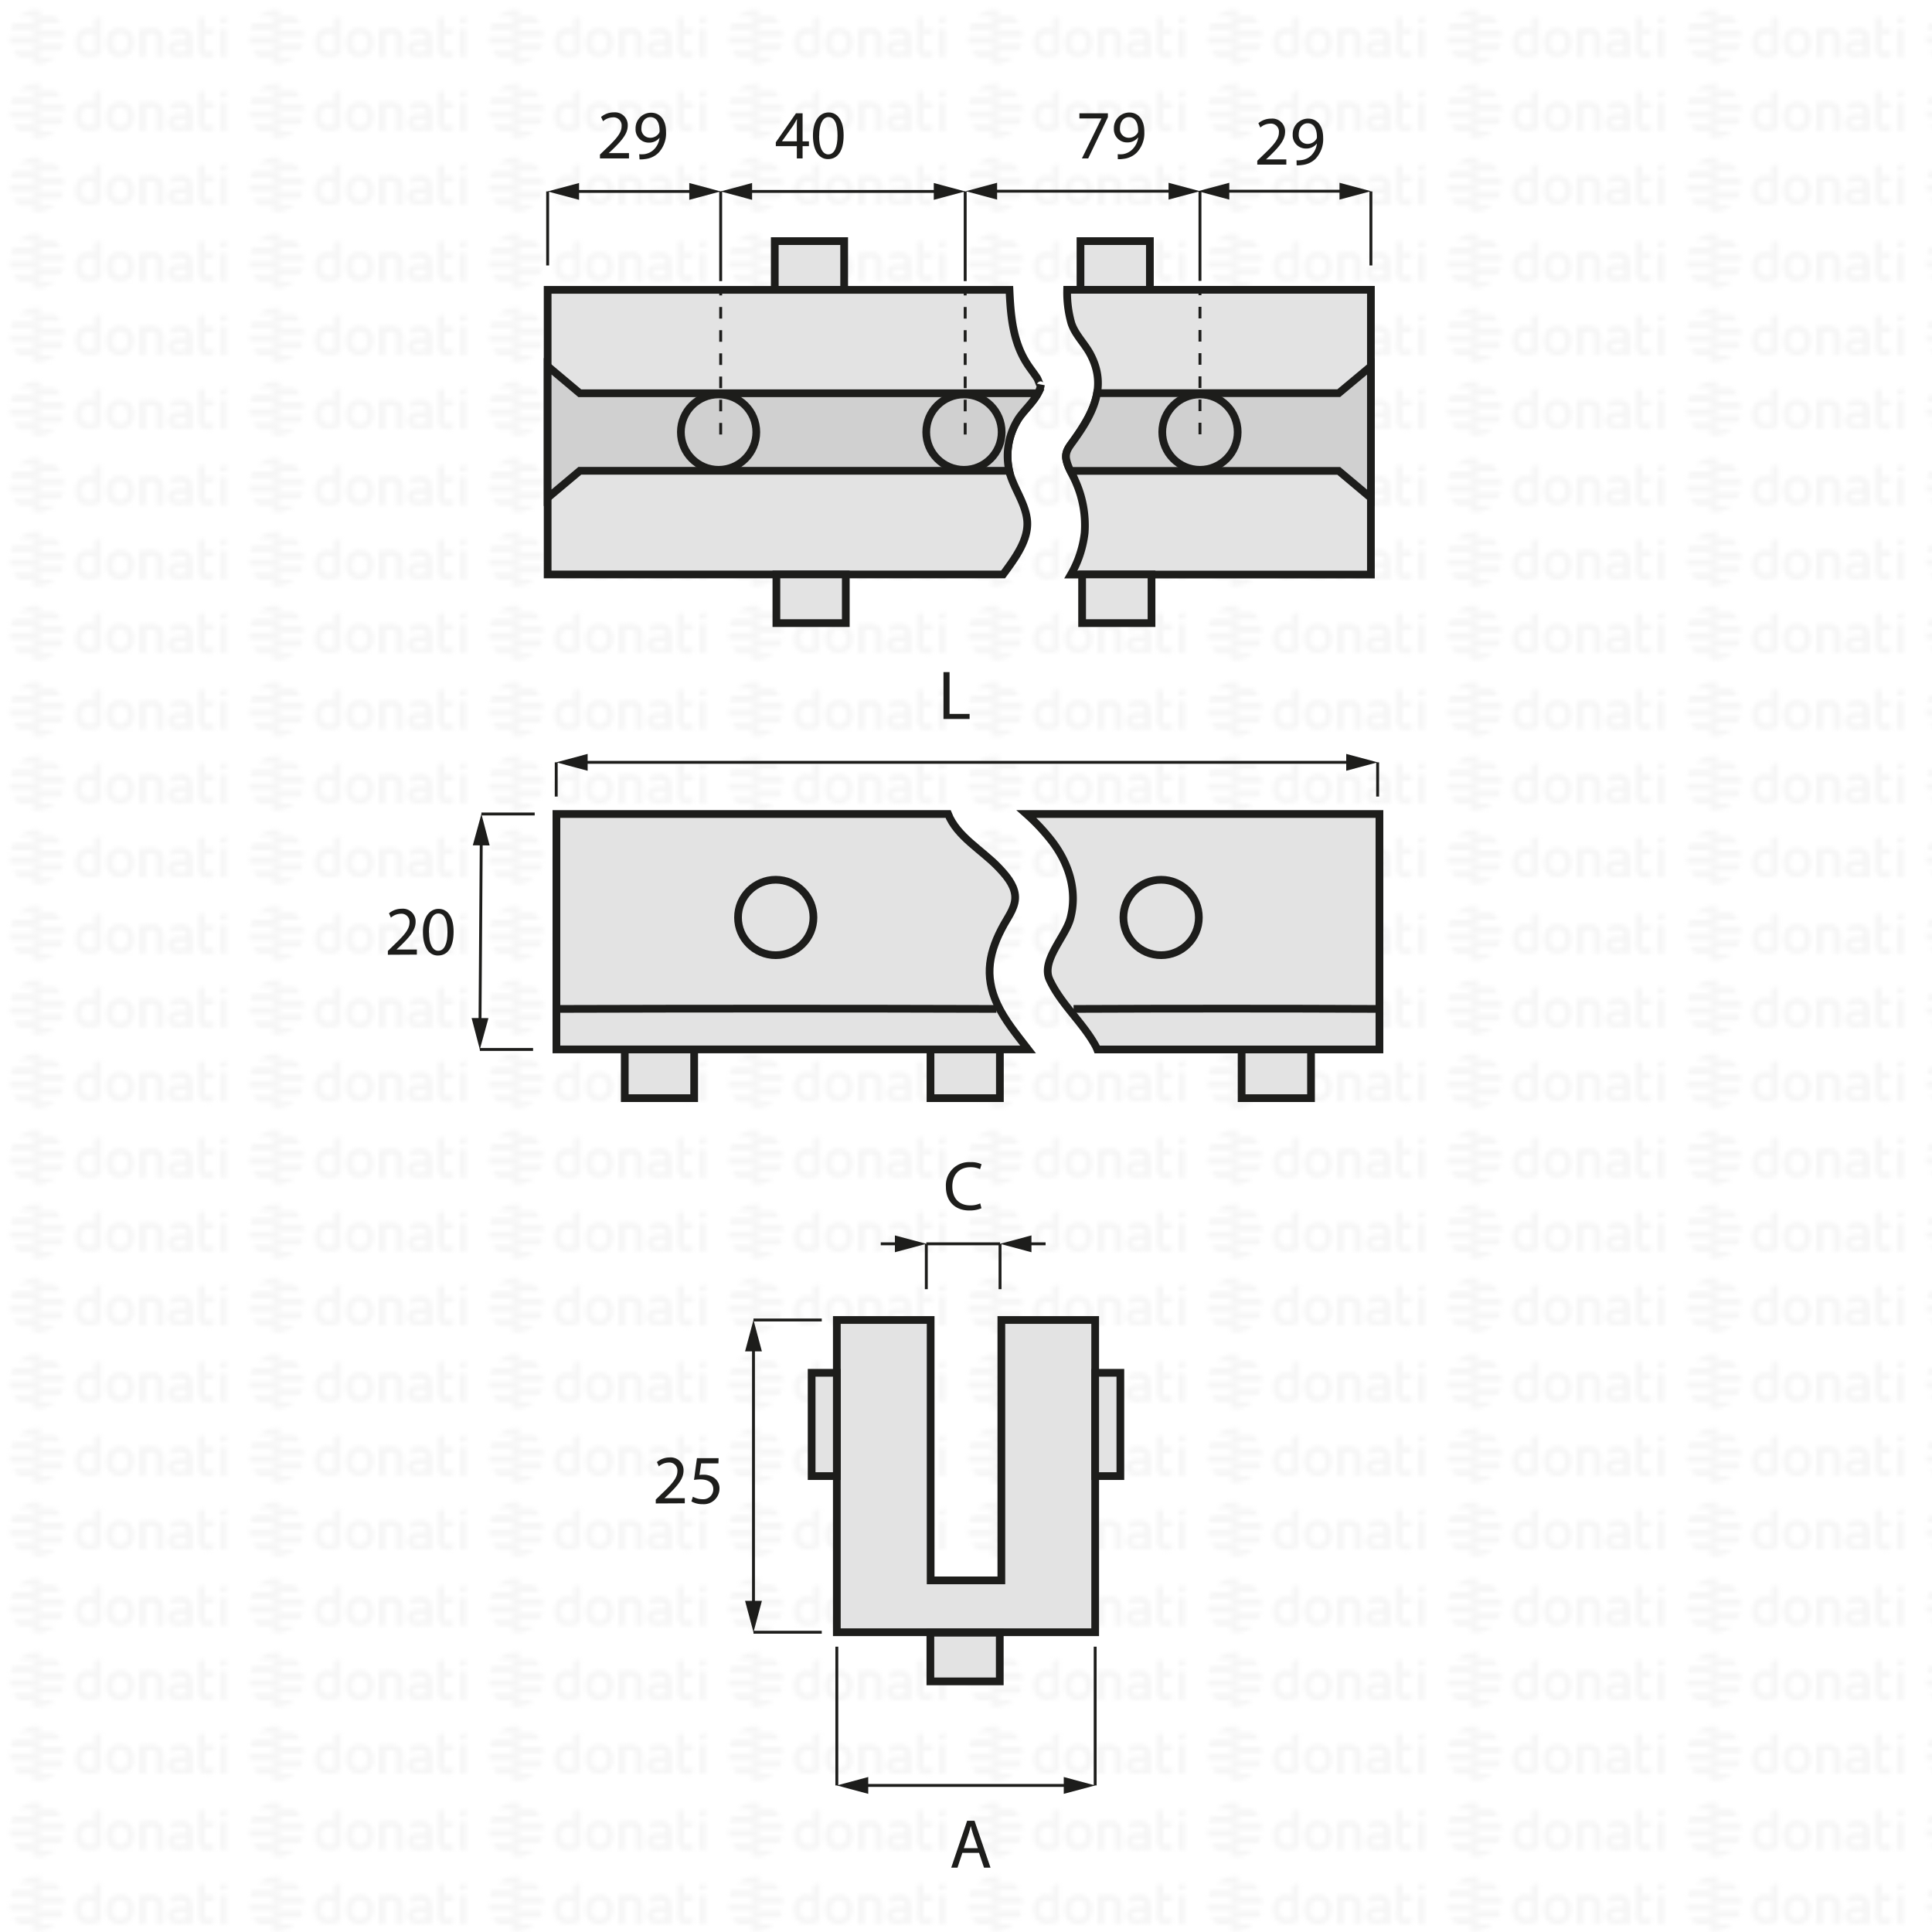 <svg xmlns="http://www.w3.org/2000/svg" xmlns:xlink="http://www.w3.org/1999/xlink" viewBox="0 0 500 500"><defs><style>.cls-1,.cls-6,.cls-8,.cls-9{fill:none;}.cls-2{fill:#f6f6f6;}.cls-3{fill:url(#DONATI_WATERMARK);}.cls-4{fill:#e3e3e3;}.cls-4,.cls-5,.cls-6,.cls-8,.cls-9{stroke:#1d1d1b;stroke-miterlimit:10;}.cls-4,.cls-5,.cls-8{stroke-width:2px;}.cls-5{fill:#d0d0d0;}.cls-6,.cls-9{stroke-width:0.75px;}.cls-7{fill:#1d1d1b;}.cls-9{stroke-dasharray:3;}</style><pattern id="DONATI_WATERMARK" data-name="DONATI WATERMARK" width="61.14" height="57.34" patternUnits="userSpaceOnUse" viewBox="0 0 61.14 57.34"><rect class="cls-1" width="61.14" height="57.34"/><polygon class="cls-2" points="8.55 51.31 8.55 51.31 9.43 51.31 10.57 51.31 10.57 51.31 9.43 51.31 8.55 51.31 8.55 51.31"/><polygon class="cls-2" points="8.55 53.08 8.55 53.08 9.23 53.08 10.57 53.08 10.57 53.08 9.23 53.08 8.55 53.08 8.55 53.08"/><polygon class="cls-2" points="10.57 44.26 10.57 44.26 9.69 44.26 8.55 44.26 8.55 44.26 9.69 44.26 10.57 44.26 10.57 44.26"/><path class="cls-2" d="M57,44.21V42.86l1.69-.33v1.68Zm1.69,1.41V53h-1.7V45.62ZM53,47.12v3.43a1.2,1.2,0,0,0,.14.76.82.82,0,0,0,.69.22,5.65,5.65,0,0,0,1.22-.2l.22,0v1.6a7.58,7.58,0,0,1-1.57.23c-1.56,0-2.38-.9-2.38-2.59V42.86L53,42.53v3.08h2.28v1.51ZM49.82,53H48.19v-.27l-.24.06a8.27,8.27,0,0,1-1.86.3c-1.61,0-2.6-.85-2.6-2.22,0-1.08.55-2.37,3.21-2.37h1.47v-.46c0-.76-.39-1.09-1.28-1.09a8.18,8.18,0,0,0-2.13.38l-.56.16v-1.6l.21-.06A8.73,8.73,0,0,1,47,45.42c1.82,0,2.86.95,2.86,2.62v2.74h0V53Zm-1.64-1.72V50h-1.6c-1.24,0-1.4.48-1.4.9s.11.8,1.1.8a6.43,6.43,0,0,0,1.39-.21l.51-.13ZM40.57,53v-4.7c0-.92-.41-1.32-1.35-1.32a5.76,5.76,0,0,0-1.49.21V53H36V45.6h1.64a8,8,0,0,1,1.65-.17c1.88,0,3,1,3,2.77V53Zm-5.88-3.77c0,2.37-1.39,3.85-3.62,3.85s-3.56-1.48-3.56-3.85,1.38-3.84,3.61-3.84,3.57,1.47,3.57,3.84Zm-1.73,0c0-1.53-.67-2.37-1.89-2.37-1.52,0-1.84,1.29-1.84,2.37s.33,2.38,1.89,2.38S33,50.34,33,49.26Zm-6.8,2.28a1.16,1.16,0,0,1-1,1.22,8,8,0,0,1-2.25.32c-2.17,0-3.47-1.42-3.47-3.79s1.24-3.84,3.4-3.84a5.54,5.54,0,0,1,1.62.29V42.86l.19,0,.61-.12.6-.11.29-.06v9Zm-1.69-.19V47.26A7,7,0,0,0,23,47c-1.23,0-1.83.75-1.83,2.27s.63,2.28,1.87,2.28a6,6,0,0,0,1.46-.2ZM10.63,47.79H8.55V46h7.84a6.92,6.92,0,0,1,.22,1.77Zm.75-3.53H8.55V42.49h5.67a7.07,7.07,0,0,1,1.45,1.77ZM9.89,49.55h6.5a7,7,0,0,1-.72,1.76H8.55V49.55Zm0,3.53h4.34a7,7,0,0,1-3.65,1.68h-.08a5.74,5.74,0,0,1-.93.07,7.79,7.79,0,0,1-1-.07h0V53.08Z"/><path class="cls-2" d="M9.88,53.08h-5a7.17,7.17,0,0,1-1.44-1.76h7.12v1.76Zm0-3.53H2.72a7.25,7.25,0,0,1-.22-1.76h8.07v1.76ZM9.22,46H2.72a6.82,6.82,0,0,1,.73-1.76h7.12V46Zm0-3.53H4.89a7.11,7.11,0,0,1,3.66-1.68h.07a7.3,7.3,0,0,1,.94-.07,7.93,7.93,0,0,1,1,.07h0v1.68Z"/><polygon class="cls-2" points="8.55 32.2 8.55 32.2 9.43 32.2 10.57 32.2 10.57 32.2 9.43 32.2 8.55 32.2 8.55 32.2"/><polygon class="cls-2" points="8.55 33.96 8.55 33.97 9.23 33.97 10.57 33.97 10.57 33.96 9.23 33.96 8.55 33.96 8.55 33.96"/><polygon class="cls-2" points="10.57 25.14 10.57 25.14 9.69 25.14 8.55 25.14 8.55 25.14 9.69 25.14 10.57 25.14 10.57 25.14"/><path class="cls-2" d="M57,25.09V23.74l1.69-.32v1.67Zm1.69,1.42v7.4h-1.7v-7.4ZM53,28v3.44a1.22,1.22,0,0,0,.14.76.85.85,0,0,0,.69.22,5.65,5.65,0,0,0,1.22-.2l.22,0v1.59A7.58,7.58,0,0,1,53.7,34c-1.56,0-2.38-.89-2.38-2.59V23.74L53,23.42v3.07h2.28V28Zm-3.19,5.91H48.19v-.27L48,33.7a8.27,8.27,0,0,1-1.86.3c-1.61,0-2.6-.84-2.6-2.21,0-1.08.55-2.37,3.21-2.37h1.47V29c0-.76-.39-1.1-1.28-1.1a8.63,8.63,0,0,0-2.13.38l-.56.17v-1.6l.21-.06A8.79,8.79,0,0,1,47,26.3c1.82,0,2.86,1,2.86,2.63v2.73h0v2.25ZM48.18,32.2V30.84h-1.6c-1.24,0-1.4.48-1.4.9s.11.79,1.1.79a6.43,6.43,0,0,0,1.39-.21l.51-.12Zm-7.61,1.71v-4.7c0-.92-.41-1.31-1.35-1.31a5.76,5.76,0,0,0-1.49.21v5.8H36V26.49h1.64a7.39,7.39,0,0,1,1.65-.17c1.88,0,3,1,3,2.77v4.81Zm-5.88-3.76c0,2.37-1.39,3.84-3.62,3.84s-3.56-1.47-3.56-3.84,1.38-3.85,3.61-3.85,3.57,1.47,3.57,3.85Zm-1.73,0c0-1.54-.67-2.38-1.89-2.38-1.52,0-1.84,1.29-1.84,2.38s.33,2.37,1.89,2.37S33,31.23,33,30.15Zm-6.8,2.27a1.16,1.16,0,0,1-1,1.23,8.39,8.39,0,0,1-2.25.32c-2.17,0-3.47-1.42-3.47-3.8s1.24-3.83,3.4-3.83a5.47,5.47,0,0,1,1.62.28V23.74l.19,0,.61-.12.6-.12.29,0v9Zm-1.69-.19V28.15a7,7,0,0,0-1.5-.26c-1.23,0-1.83.74-1.83,2.27s.63,2.27,1.87,2.27a5.52,5.52,0,0,0,1.46-.2ZM10.63,28.67H8.55V26.91h7.84a6.79,6.79,0,0,1,.22,1.76Zm.75-3.53H8.55V23.38h5.67a7,7,0,0,1,1.45,1.76Zm-1.49,5.3h6.5a7.32,7.32,0,0,1-.72,1.76H8.55V30.44Zm0,3.53h4.34a7,7,0,0,1-3.65,1.68h-.08a7.14,7.14,0,0,1-.93.07,6.27,6.27,0,0,1-1-.08h0V34Z"/><path class="cls-2" d="M9.88,34h-5A7,7,0,0,1,3.45,32.2h7.12V34Zm0-3.52H2.72a7.4,7.4,0,0,1-.22-1.77h8.07v1.77Zm-.67-3.53H2.72a6.88,6.88,0,0,1,.73-1.77h7.12v1.77Zm0-3.53H4.89a7,7,0,0,1,3.66-1.69h.07a7.3,7.3,0,0,1,.94-.07,7.93,7.93,0,0,1,1,.08h0v1.69Z"/><polygon class="cls-2" points="8.55 13.09 8.55 13.09 9.43 13.09 10.57 13.09 10.57 13.09 9.43 13.09 8.55 13.09 8.55 13.09"/><polygon class="cls-2" points="8.55 14.85 8.55 14.85 9.23 14.85 10.57 14.85 10.57 14.85 9.23 14.85 8.55 14.85 8.55 14.85"/><polygon class="cls-2" points="10.57 6.03 10.57 6.03 9.69 6.03 8.55 6.03 8.55 6.03 9.69 6.03 10.57 6.03 10.57 6.03"/><path class="cls-2" d="M57,6V4.63l1.69-.33V6ZM58.64,7.4v7.4h-1.7V7.4ZM53,8.89v3.43a1.2,1.2,0,0,0,.14.76.83.83,0,0,0,.69.23,5.89,5.89,0,0,0,1.22-.21l.22,0v1.6a7.58,7.58,0,0,1-1.57.23c-1.56,0-2.38-.9-2.38-2.59V4.63L53,4.3V7.38h2.28V8.89ZM49.82,14.8H48.19v-.27l-.24.06a8.27,8.27,0,0,1-1.86.3c-1.61,0-2.6-.85-2.6-2.22,0-1.08.55-2.37,3.21-2.37h1.47V9.84c0-.76-.39-1.09-1.28-1.09a8.18,8.18,0,0,0-2.13.38l-.56.16V7.7l.21-.06A8.46,8.46,0,0,1,47,7.19c1.82,0,2.86,1,2.86,2.63v2.73h0V14.8Zm-1.64-1.72V11.72h-1.6c-1.24,0-1.4.48-1.4.9s.11.8,1.1.8a6.43,6.43,0,0,0,1.39-.21l.51-.13ZM40.57,14.8V10.1c0-.92-.41-1.31-1.35-1.31a5.61,5.61,0,0,0-1.49.2V14.8H36V7.37h1.64v0a7.5,7.5,0,0,1,1.65-.18c1.88,0,3,1,3,2.77V14.8ZM34.69,11c0,2.37-1.39,3.85-3.62,3.85S27.51,13.4,27.51,11s1.38-3.84,3.61-3.84S34.69,8.66,34.69,11ZM33,11c0-1.53-.67-2.37-1.89-2.37-1.52,0-1.84,1.29-1.84,2.37s.33,2.38,1.89,2.38S33,12.12,33,11Zm-6.8,2.28a1.15,1.15,0,0,1-1,1.22,8,8,0,0,1-2.25.32c-2.17,0-3.47-1.42-3.47-3.79s1.24-3.84,3.4-3.84a5.54,5.54,0,0,1,1.62.29V4.63l.19,0,.61-.12.6-.11.29-.06v9Zm-1.69-.19V9A7,7,0,0,0,23,8.77c-1.23,0-1.83.75-1.83,2.27s.63,2.28,1.87,2.28a6,6,0,0,0,1.46-.2ZM10.63,9.56H8.55V7.79h7.84a6.92,6.92,0,0,1,.22,1.77ZM11.38,6H8.55V4.26h5.67A7.07,7.07,0,0,1,15.67,6ZM9.89,11.32h6.5a7.23,7.23,0,0,1-.72,1.77H8.55V11.32Zm0,3.53h4.34a7,7,0,0,1-3.65,1.68h-.08a5.74,5.74,0,0,1-.93.06,6.28,6.28,0,0,1-1-.07h0V14.85Z"/><path class="cls-2" d="M9.88,14.85h-5a7,7,0,0,1-1.44-1.76h7.12v1.76Zm0-3.53H2.72A7.25,7.25,0,0,1,2.5,9.56h8.07v1.76ZM9.22,7.79H2.72A7,7,0,0,1,3.45,6h7.12V7.79Zm0-3.53H4.89A7.11,7.11,0,0,1,8.55,2.58h.07a7.3,7.3,0,0,1,.94-.07,7.93,7.93,0,0,1,1,.07h0V4.26Z"/></pattern></defs><g id="WATERMARK"><rect class="cls-3" width="500" height="500"/></g><g id="ILLUSTRAZIONE"><path class="cls-4" d="M265.81,134.53c-.5-4.44-3.47-8.18-4.58-12.43a17.79,17.79,0,0,1,2.09-13.32c1.57-2.73,5.65-5.89,6.06-9.21-.15.62-.65-1.23-1-1.76-.84-1.3-1.83-2.5-2.65-3.8-3.65-5.74-4.18-12.4-4.48-19H141.73v73.66H259.6C262.75,144.4,266.37,139.55,265.81,134.53Z"/><path class="cls-4" d="M276.18,75a29.15,29.15,0,0,0,1.09,8.66c1,3,3.44,5.23,4.9,8,4.52,8.49.59,15.56-4.46,22.57-1.13,1.56-2.1,2.76-1.77,4.66.35,2.07,1.83,4.23,2.61,6.17a27.67,27.67,0,0,1,2.16,12.85,28.08,28.08,0,0,1-3.56,10.78h77.64V75Z"/><path class="cls-5" d="M263.32,108.78c1.22-2.13,4-4.51,5.3-7H150.06l-8.33-7v34.06l8.33-7H261.19A17.84,17.84,0,0,1,263.32,108.78Z"/><path class="cls-5" d="M346.46,101.75H283.91c-.76,4.34-3.28,8.41-6.2,12.45-1.13,1.56-2.1,2.76-1.77,4.66a11.82,11.82,0,0,0,1.1,3h69.42l8.33,7V94.8Z"/><polygon class="cls-4" points="259.15 341.61 259.15 409 240.85 409 240.85 341.61 216.57 341.61 216.57 422.42 283.43 422.42 283.43 341.61 259.15 341.61"/><line class="cls-6" x1="143.95" y1="206.15" x2="143.95" y2="197.29"/><line class="cls-6" x1="356.53" y1="206.15" x2="356.53" y2="197.29"/><line class="cls-6" x1="150.6" y1="197.29" x2="349.89" y2="197.29"/><polygon class="cls-7" points="152.08 199.47 143.95 197.29 152.08 195.11 152.08 199.47"/><polygon class="cls-7" points="348.4 199.47 356.53 197.29 348.4 195.11 348.4 199.47"/><path class="cls-7" d="M244.17,173.94h1.57v10.82h5.19v1.31h-6.76Z"/><path class="cls-7" d="M155.27,41v-1l1.25-1.21c3-2.84,4.34-4.36,4.35-6.12a2.09,2.09,0,0,0-2.32-2.29,4,4,0,0,0-2.48,1l-.51-1.11a5.12,5.12,0,0,1,3.32-1.19,3.29,3.29,0,0,1,3.58,3.4c0,2.16-1.57,3.91-4,6.29l-.94.86v0h5.26V41Z"/><path class="cls-7" d="M165.43,39.9a6.58,6.58,0,0,0,1.28,0,4.42,4.42,0,0,0,2.44-1.13,5.1,5.1,0,0,0,1.55-3.12h0a3.45,3.45,0,0,1-2.76,1.26,3.39,3.39,0,0,1-3.45-3.58,4,4,0,0,1,4-4.16c2.4,0,3.88,1.94,3.88,4.93a7.38,7.38,0,0,1-2,5.49,5.78,5.78,0,0,1-3.4,1.57,7.25,7.25,0,0,1-1.46.09Zm.57-6.73a2.25,2.25,0,0,0,2.25,2.48,2.63,2.63,0,0,0,2.31-1.22,1,1,0,0,0,.14-.58c0-2-.74-3.53-2.39-3.53C167,30.32,166,31.51,166,33.17Z"/><path class="cls-7" d="M325.38,42.6v-1l1.25-1.21c3-2.84,4.34-4.35,4.35-6.12A2.08,2.08,0,0,0,328.66,32a4,4,0,0,0-2.48,1l-.51-1.12A5.18,5.18,0,0,1,329,30.7a3.29,3.29,0,0,1,3.58,3.4c0,2.16-1.57,3.91-4,6.29l-.94.86v0h5.26V42.6Z"/><path class="cls-7" d="M335.54,41.49a6.71,6.71,0,0,0,1.28-.06,4.35,4.35,0,0,0,2.44-1.13,5.07,5.07,0,0,0,1.55-3.12h-.05A3.42,3.42,0,0,1,338,38.44a3.39,3.39,0,0,1-3.45-3.58,4,4,0,0,1,4-4.16c2.4,0,3.88,1.95,3.88,4.93a7.42,7.42,0,0,1-2,5.5,5.82,5.82,0,0,1-3.4,1.56,7.25,7.25,0,0,1-1.46.09Zm.57-6.74a2.26,2.26,0,0,0,2.25,2.49A2.64,2.64,0,0,0,340.67,36a1,1,0,0,0,.14-.57c0-2-.74-3.53-2.39-3.53C337.07,31.91,336.11,33.1,336.11,34.75Z"/><path class="cls-7" d="M206.22,41V37.83h-5.44v-1L206,29.32h1.71v7.27h1.64v1.24h-1.64V41Zm0-4.43V32.68c0-.61,0-1.22.05-1.83h-.05c-.36.68-.65,1.19-1,1.73l-2.86,4v0Z"/><path class="cls-7" d="M218.33,35c0,4-1.47,6.18-4.07,6.18-2.28,0-3.83-2.14-3.87-6s1.69-6.08,4.07-6.08S218.33,31.31,218.33,35Zm-6.35.18c0,3.05.93,4.77,2.37,4.77,1.62,0,2.4-1.89,2.4-4.88s-.74-4.77-2.38-4.77C213,30.34,212,32,212,35.22Z"/><path class="cls-7" d="M286.72,29.32v1L281.62,41H280l5.07-10.35v0h-5.72V29.32Z"/><path class="cls-7" d="M289.27,39.9a6.56,6.56,0,0,0,1.28,0A4.39,4.39,0,0,0,293,38.71a5.1,5.1,0,0,0,1.55-3.11h-.05a3.45,3.45,0,0,1-2.76,1.26,3.39,3.39,0,0,1-3.46-3.58,4,4,0,0,1,4-4.16c2.39,0,3.87,1.94,3.87,4.93a7.34,7.34,0,0,1-2,5.49,5.78,5.78,0,0,1-3.4,1.57,7.22,7.22,0,0,1-1.46.09Zm.58-6.73a2.25,2.25,0,0,0,2.25,2.48,2.64,2.64,0,0,0,2.31-1.22,1,1,0,0,0,.14-.58c0-2-.74-3.53-2.4-3.53C290.8,30.32,289.85,31.51,289.85,33.17Z"/><path class="cls-7" d="M254,312.7a7.91,7.91,0,0,1-3.2.57c-3.42,0-6-2.16-6-6.14a6,6,0,0,1,6.34-6.37,6.44,6.44,0,0,1,2.88.54l-.38,1.28a5.66,5.66,0,0,0-2.45-.51c-2.84,0-4.73,1.82-4.73,5,0,3,1.71,4.88,4.66,4.88a6.23,6.23,0,0,0,2.56-.51Z"/><path class="cls-7" d="M169.71,389.09v-1l1.24-1.21c3-2.84,4.34-4.35,4.36-6.12A2.09,2.09,0,0,0,173,378.5a4,4,0,0,0-2.49,1l-.5-1.12a5.15,5.15,0,0,1,3.31-1.19,3.29,3.29,0,0,1,3.58,3.4c0,2.16-1.56,3.91-4,6.29l-.94.86v0h5.26v1.31Z"/><path class="cls-7" d="M185.93,378.72h-4.47l-.45,3a5.91,5.91,0,0,1,1-.07,4.87,4.87,0,0,1,2.52.63,3.32,3.32,0,0,1,1.67,3,4.06,4.06,0,0,1-4.35,4,5.74,5.74,0,0,1-2.92-.72l.4-1.21a5.19,5.19,0,0,0,2.5.65,2.58,2.58,0,0,0,2.77-2.54c0-1.51-1-2.59-3.37-2.59a11.28,11.28,0,0,0-1.62.13l.76-5.62h5.6Z"/><path class="cls-7" d="M100.38,247.09v-1l1.24-1.2c3-2.85,4.34-4.36,4.36-6.12a2.09,2.09,0,0,0-2.32-2.29,4,4,0,0,0-2.49,1l-.5-1.12a5.15,5.15,0,0,1,3.31-1.18,3.29,3.29,0,0,1,3.58,3.4c0,2.16-1.56,3.91-4,6.28l-.94.87v0h5.26v1.32Z"/><path class="cls-7" d="M117.39,241.11c0,4-1.48,6.18-4.07,6.18-2.29,0-3.83-2.15-3.87-6s1.69-6.08,4.07-6.08S117.39,237.38,117.39,241.11Zm-6.36.18c0,3,.94,4.77,2.38,4.77,1.62,0,2.4-1.89,2.4-4.88s-.74-4.77-2.38-4.77C112,236.41,111,238.1,111,241.29Z"/><path class="cls-7" d="M249.06,479.52l-1.26,3.82h-1.62l4.12-12.13h1.9l4.14,12.13h-1.68l-1.29-3.82Zm4-1.22-1.19-3.49c-.27-.8-.45-1.52-.63-2.22h0c-.18.72-.38,1.46-.62,2.2l-1.18,3.51Z"/><line class="cls-6" x1="265.46" y1="321.9" x2="270.6" y2="321.9"/><polygon class="cls-7" points="266.94 324.08 258.81 321.9 266.94 319.72 266.94 324.08"/><line class="cls-6" x1="233.09" y1="321.9" x2="227.94" y2="321.9"/><polygon class="cls-7" points="231.6 319.72 239.73 321.9 231.6 324.08 231.6 319.72"/><line class="cls-6" x1="138.38" y1="210.66" x2="124.59" y2="210.66"/><line class="cls-6" x1="137.96" y1="271.6" x2="124.18" y2="271.6"/><line class="cls-6" x1="124.55" y1="217.3" x2="124.22" y2="264.96"/><polygon class="cls-7" points="122.36 218.77 124.59 210.66 126.72 218.8 122.36 218.77"/><polygon class="cls-7" points="122.05 263.46 124.18 271.6 126.41 263.49 122.05 263.46"/><line class="cls-6" x1="216.57" y1="426.16" x2="216.57" y2="462.07"/><line class="cls-6" x1="283.43" y1="426.16" x2="283.43" y2="462.07"/><line class="cls-6" x1="223.22" y1="462.07" x2="276.78" y2="462.07"/><polygon class="cls-7" points="224.7 464.25 216.57 462.07 224.7 459.89 224.7 464.25"/><polygon class="cls-7" points="275.3 464.25 283.43 462.07 275.3 459.89 275.3 464.25"/><line class="cls-6" x1="239.73" y1="333.64" x2="239.73" y2="321.9"/><line class="cls-6" x1="258.81" y1="333.64" x2="258.81" y2="321.9"/><line class="cls-6" x1="239.73" y1="321.9" x2="258.81" y2="321.9"/><rect class="cls-4" x="240.78" y="422.54" width="17.96" height="12.6"/><rect class="cls-4" x="283.43" y="355.28" width="6.52" height="26.73"/><rect class="cls-4" x="210.05" y="355.28" width="6.52" height="26.73"/><line class="cls-6" x1="212.67" y1="341.61" x2="195" y2="341.61"/><line class="cls-6" x1="212.67" y1="422.42" x2="195" y2="422.42"/><line class="cls-6" x1="195" y1="348.25" x2="195" y2="415.77"/><polygon class="cls-7" points="192.82 349.74 195 341.61 197.18 349.74 192.82 349.74"/><polygon class="cls-7" points="192.82 414.29 195 422.42 197.18 414.29 192.82 414.29"/><path class="cls-4" d="M258.05,259.79c-3.4-7.35-2.06-13.65,1.78-20.54,1.31-2.34,3.18-4.82,2.86-7.65s-2.51-5.25-4.33-7.16c-4.26-4.46-10.67-7.92-13-13.78H144v60.93H266.07C263.17,267.81,260.08,264.16,258.05,259.79Z"/><path class="cls-4" d="M265.64,210.66a52.28,52.28,0,0,1,6.66,7.13c4.34,5.71,6.61,12.81,4.7,19.93-1.29,4.79-7.63,10.9-5.37,15.81,2.89,6.28,8.52,11,11.87,17.07a8.77,8.77,0,0,1,.46,1H357V210.66Z"/><rect class="cls-4" x="321.33" y="271.6" width="17.96" height="12.6"/><rect class="cls-4" x="240.81" y="271.6" width="17.96" height="12.6"/><rect class="cls-4" x="161.69" y="271.6" width="17.96" height="12.6"/><path class="cls-8" d="M277.84,261.11C304,261,331,261,357,261.11"/><path class="cls-8" d="M144,261.11q57.08-.17,113.87,0"/><circle class="cls-8" cx="200.76" cy="237.44" r="9.76"/><circle class="cls-8" cx="185.97" cy="111.83" r="9.76"/><circle class="cls-8" cx="249.47" cy="111.83" r="9.76"/><circle class="cls-8" cx="310.55" cy="111.83" r="9.76"/><circle class="cls-8" cx="300.5" cy="237.44" r="9.76"/><rect class="cls-4" x="279.63" y="62.4" width="17.96" height="12.6"/><rect class="cls-4" x="200.51" y="62.4" width="17.96" height="12.6"/><rect class="cls-4" x="280.05" y="148.66" width="17.96" height="12.6"/><rect class="cls-4" x="200.93" y="148.66" width="17.96" height="12.6"/><line class="cls-6" x1="141.73" y1="68.7" x2="141.73" y2="49.54"/><line class="cls-9" x1="186.51" y1="112.45" x2="186.51" y2="75"/><path class="cls-6" d="M279.63,49.54"/><path class="cls-6" d="M279.63,57.71"/><path class="cls-6" d="M298,49.54"/><path class="cls-6" d="M298,57.71"/><line class="cls-6" x1="354.79" y1="68.7" x2="354.79" y2="49.54"/><line class="cls-6" x1="148.37" y1="49.54" x2="179.87" y2="49.54"/><polygon class="cls-7" points="149.86 51.72 141.73 49.54 149.86 47.36 149.86 51.72"/><polygon class="cls-7" points="178.38 51.72 186.51 49.54 178.38 47.36 178.38 51.72"/><line class="cls-6" x1="316.66" y1="49.48" x2="348.15" y2="49.48"/><polygon class="cls-7" points="318.14 51.66 310.01 49.48 318.14 47.3 318.14 51.66"/><polygon class="cls-7" points="346.66 51.66 354.8 49.48 346.66 47.3 346.66 51.66"/><line class="cls-6" x1="243.14" y1="49.54" x2="193.15" y2="49.54"/><polygon class="cls-7" points="241.66 47.36 249.79 49.54 241.66 51.72 241.66 47.36"/><polygon class="cls-7" points="194.64 47.36 186.51 49.54 194.64 51.72 194.64 47.36"/><line class="cls-6" x1="303.9" y1="49.48" x2="256.56" y2="49.48"/><polygon class="cls-7" points="302.42 47.3 310.55 49.48 302.42 51.66 302.42 47.3"/><polygon class="cls-7" points="258.05 47.3 249.92 49.48 258.05 51.66 258.05 47.3"/><line class="cls-6" x1="186.51" y1="49.54" x2="186.51" y2="72.75"/><line class="cls-9" x1="249.79" y1="112.45" x2="249.79" y2="75"/><line class="cls-6" x1="249.79" y1="49.54" x2="249.79" y2="72.75"/><line class="cls-9" x1="310.55" y1="112.4" x2="310.55" y2="74.94"/><line class="cls-6" x1="310.55" y1="49.48" x2="310.55" y2="72.69"/></g><g id="CORNICE"><rect class="cls-1" width="500" height="500"/></g></svg>